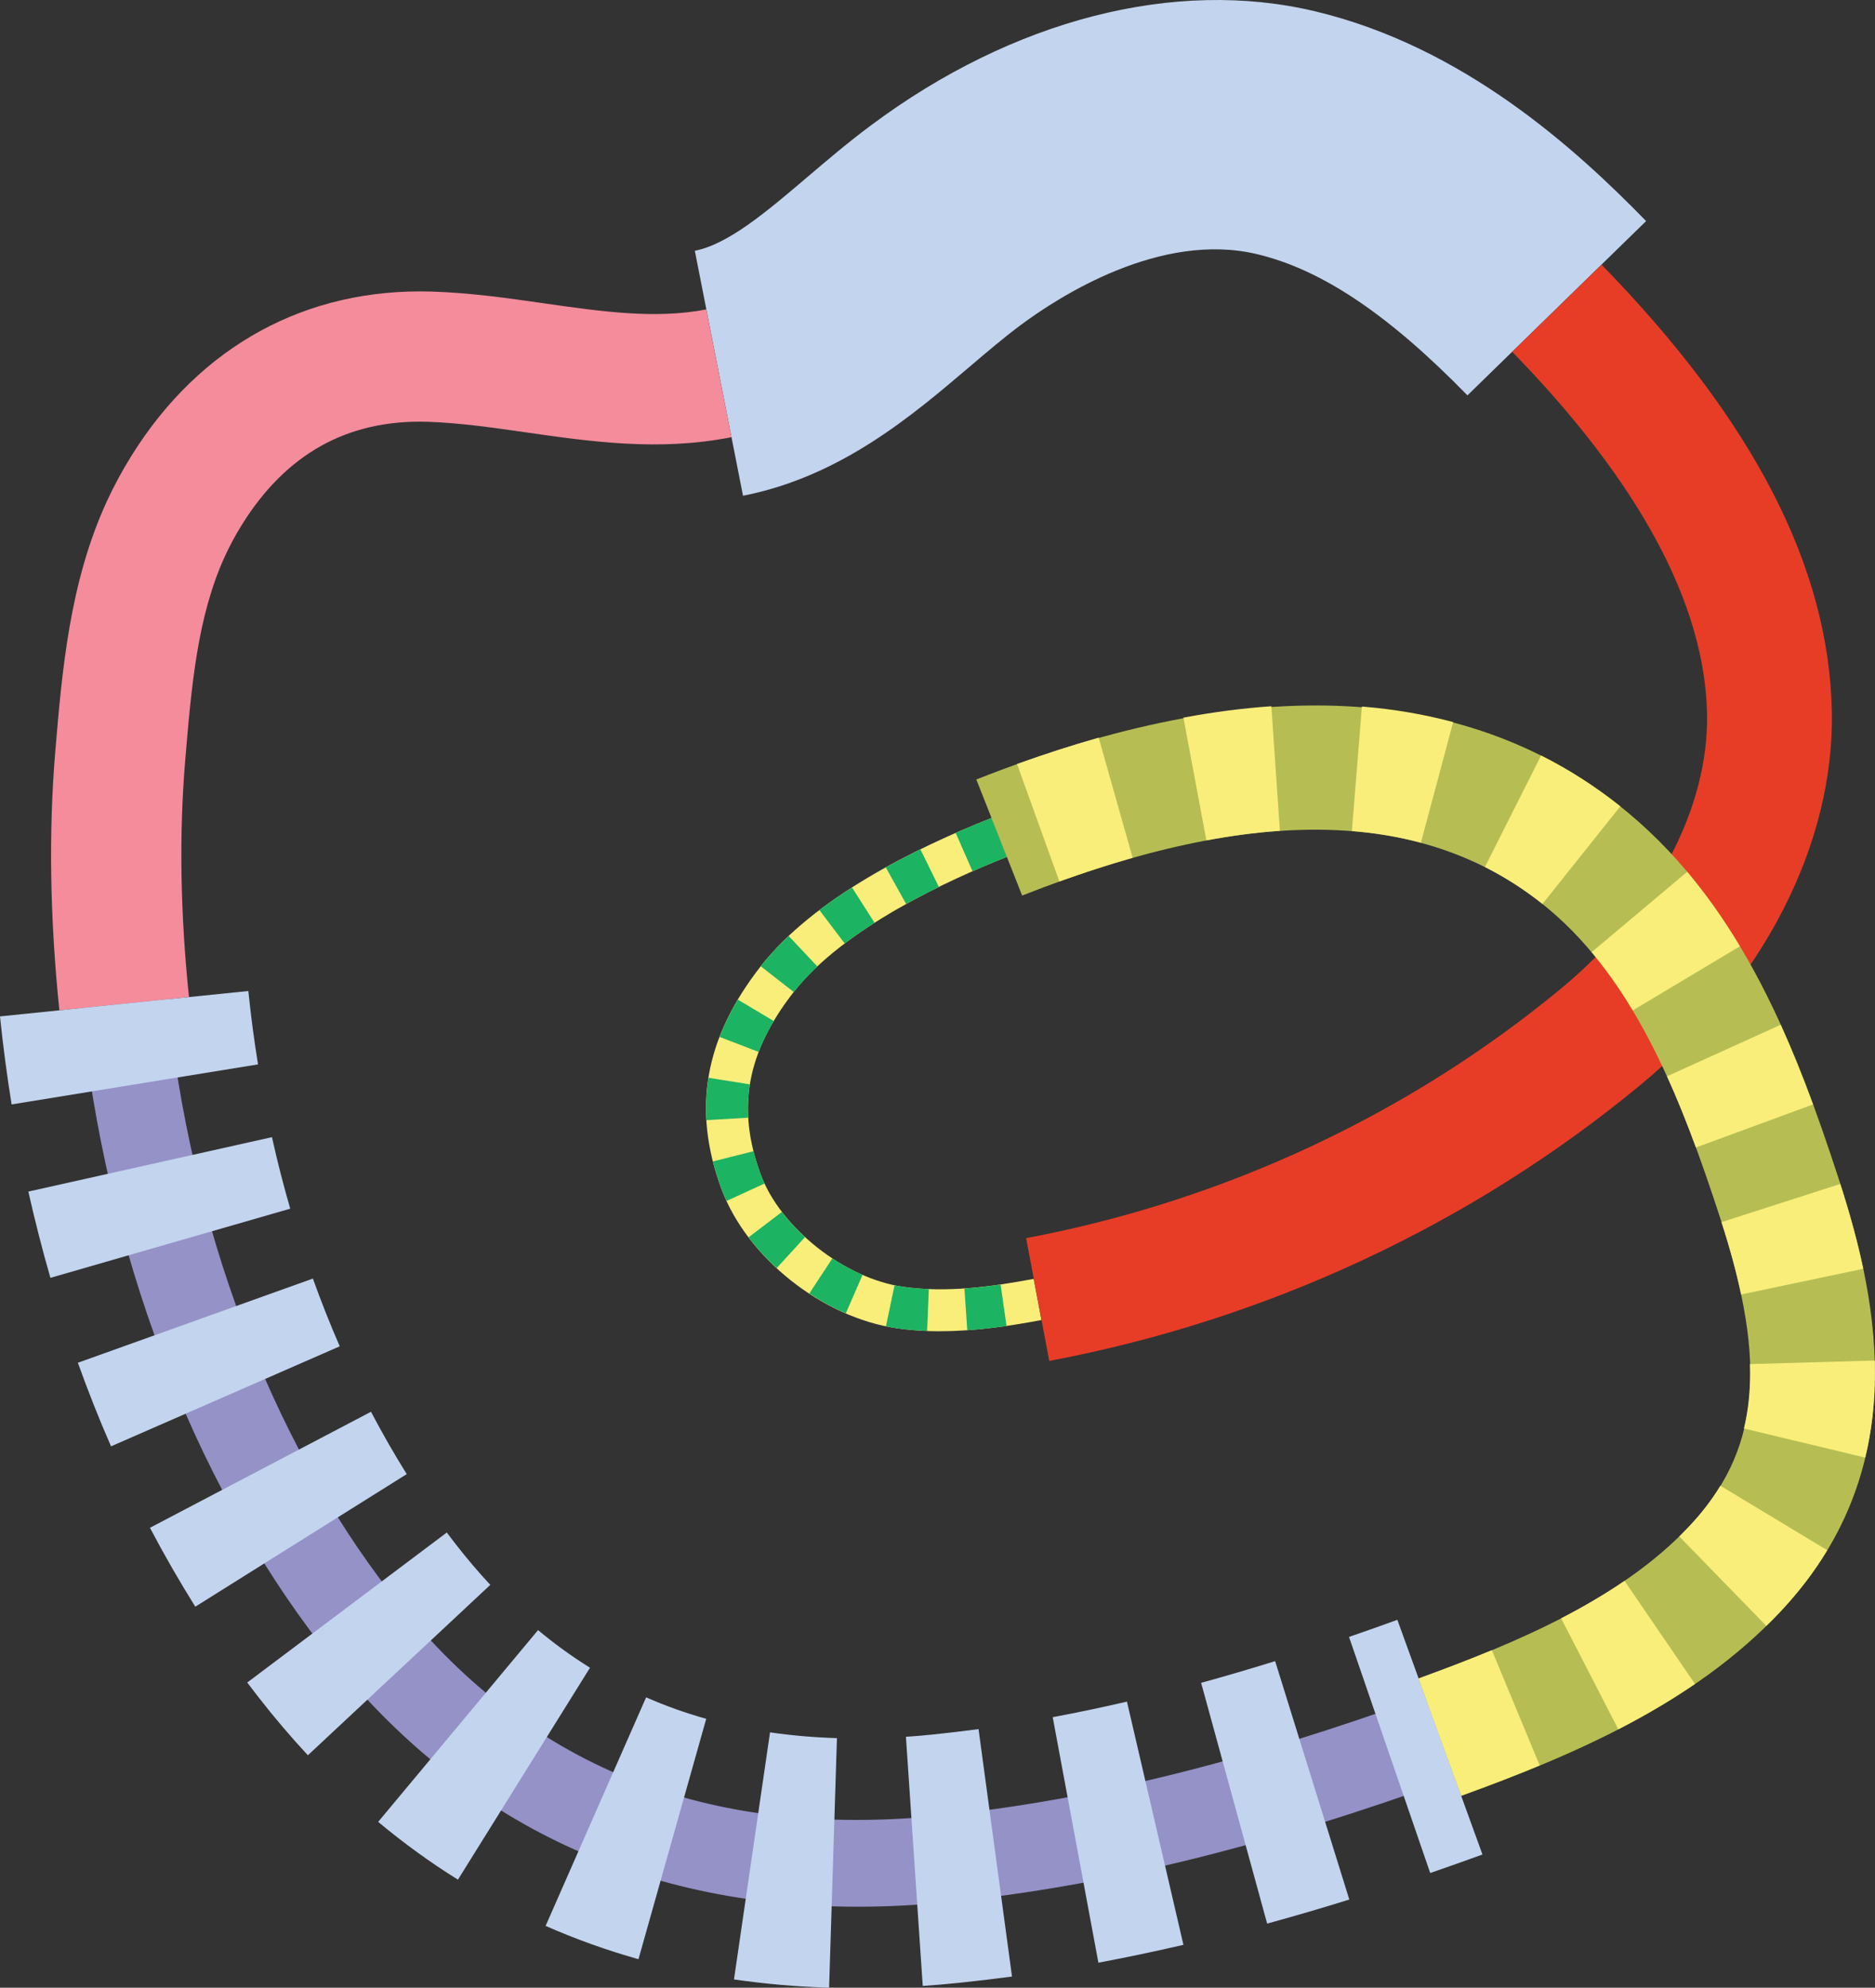 <?xml version="1.0" encoding="UTF-8"?>
<svg id="Layer_2" data-name="Layer 2" xmlns="http://www.w3.org/2000/svg" viewBox="0 0 253.31 268.47">
  <rect x="0" y="0" width="253.31" height="268.47" fill="#333333" stroke="none"/>
  <defs>
    <style>
      .cls-1 {
        fill: #b6be53;
      }

      .cls-1, .cls-2, .cls-3, .cls-4, .cls-5, .cls-6, .cls-7 {
        stroke-width: 0px;
      }

      .cls-2 {
        fill: #1cb362;
      }

      .cls-3 {
        fill: #f48c9c;
      }

      .cls-4 {
        fill: #f9ee7a;
      }

      .cls-5 {
        fill: #c3d4ee;
      }

      .cls-6 {
        fill: #e73d26;
      }

      .cls-7 {
        fill: #9492c7;
      }
    </style>
  </defs>
  <g id="Layer_1-2" data-name="Layer 1">
    <path class="cls-4" d="M127.06,179.81c-1.94,0-3.9-.12-5.85-.4-10.12-1.45-20.33-9.56-23.76-18.87-3.96-10.75-2.28-20.28,5.29-29.99,7.21-9.25,20.95-16.02,31.21-20.07l2.07,5.26c-7.86,3.1-22.06,9.61-28.82,18.28-6.33,8.13-7.7,15.7-4.45,24.55,2.67,7.26,11.3,14.09,19.25,15.23,5.98.86,12.28-.06,17.65-1.07l1.05,5.56c-4.15.78-8.84,1.51-13.65,1.51"/>
    <path class="cls-7" d="M115.87,257.53c-29.94,0-54.24-11.8-72.37-35.18-17.64-22.76-29.21-53.37-32.57-86.2l11.67-1.19c3.14,30.67,13.85,59.15,30.17,80.2,18.2,23.48,42.56,33.31,74.47,30.04,19.92-2.04,40.66-7.15,65.28-16.09l4,11.03c-25.54,9.27-47.17,14.59-68.08,16.73-4.29.44-8.48.66-12.57.66"/>
    <path class="cls-5" d="M100.38,66.96l-6.51-33.09c4.55-.89,9.74-5.31,15.23-9.98,2.71-2.3,5.51-4.69,8.58-6.97C136.87,2.61,158.75-2.99,177.68,1.53c19.97,4.77,35.08,18.45,44.71,28.33l-24.14,23.54c-10.66-10.93-19.69-16.99-28.41-19.07-13.04-3.12-26.74,5.69-32.01,9.62-2.2,1.64-4.47,3.57-6.88,5.62-7.75,6.59-17.39,14.8-30.58,17.39"/>
    <path class="cls-6" d="M141.75,183.8l-3.12-16.57c26.66-5.02,51.64-16.67,72.25-33.7,12.61-10.43,19.98-24.3,19.74-37.1-.29-14.84-9.14-31.29-26.32-48.91l12.07-11.77c20.55,21.08,30.73,40.83,31.11,60.36.35,17.89-9.32,36.74-25.85,50.42-22.8,18.84-50.41,31.73-79.87,37.28"/>
    <path class="cls-2" d="M131.39,117.68l-2.28-5.18c1.66-.73,3.29-1.41,4.84-2.02l2.07,5.26c-1.48.59-3.04,1.23-4.63,1.93M122.42,122.1l-2.75-4.95c1.55-.86,3.11-1.67,4.67-2.44l2.5,5.08c-1.48.73-2.96,1.5-4.42,2.31M114.12,127.43l-3.42-4.51c1.41-1.06,2.88-2.08,4.41-3.05l3.04,4.77c-1.4.89-2.75,1.82-4.03,2.79M107.24,133.99l-4.46-3.48c1.06-1.36,2.33-2.74,3.77-4.09l3.88,4.12c-1.22,1.15-2.29,2.31-3.18,3.45M102.49,142.08l-5.28-2.03c.64-1.67,1.47-3.37,2.46-5.04l4.87,2.9c-.83,1.39-1.52,2.79-2.04,4.17M95.43,151.29c-.03-.53-.05-1.06-.05-1.59,0-1.4.12-2.79.33-4.13l5.59.89c-.16,1.05-.25,2.15-.25,3.25,0,.41.01.83.03,1.25l-5.65.33ZM98.15,162.21c-.25-.55-.49-1.11-.7-1.68-.46-1.24-.84-2.46-1.14-3.66l5.49-1.38c.25,1.01.57,2.04.96,3.09.16.43.33.85.53,1.27l-5.14,2.36ZM104.93,171.27c-1.41-1.29-2.69-2.69-3.8-4.15l4.5-3.43c.91,1.19,1.96,2.34,3.12,3.41l-3.82,4.17ZM114.26,177.38c-1.68-.73-3.33-1.63-4.92-2.68l3.11-4.73c1.32.87,2.7,1.62,4.08,2.22l-2.26,5.19ZM130.68,179.68l-.39-5.65c1.64-.11,3.27-.3,4.89-.54l.8,5.6c-1.76.25-3.53.46-5.3.58M125.24,179.77c-1.35-.05-2.69-.17-4.03-.36-.51-.07-1.01-.16-1.52-.27l1.16-5.54c.39.08.78.15,1.16.2,1.15.17,2.31.26,3.47.31l-.23,5.66Z"/>
    <path class="cls-1" d="M197.4,242.56l-5.75-15.85c13.53-4.91,27.31-10.79,36.5-20.49,9.56-10.08,10.75-21.78,4.24-41.73-4.87-14.9-11.08-31.65-23.24-41.77-16.36-13.6-39.6-14.18-71.06-1.76l-6.19-15.68c37.19-14.69,66.81-13.18,88.04,4.48,15.62,12.99,22.89,32.37,28.48,49.5,5.66,17.35,9.87,39.69-8.03,58.57-11.6,12.24-27.52,19.12-42.98,24.73"/>
    <path class="cls-3" d="M8.02,136.46c-1.28-12.43-1.46-24.19-.55-34.98.91-10.8,1.92-22.79,6.95-33.74.98-2.13,2.11-4.21,3.35-6.2,9.26-14.84,23.61-22.68,40.6-22.16,5.21.17,10.25.89,15.13,1.59,7.75,1.11,15.08,2.16,21.92.82l3.4,17.26c-9.79,1.93-18.95.61-27.82-.66-4.61-.66-8.96-1.28-13.21-1.42-10.8-.34-19.14,4.32-25.1,13.89-.85,1.36-1.62,2.79-2.29,4.24-3.74,8.14-4.54,17.6-5.38,27.63-.83,9.93-.66,20.6.51,31.94l-17.5,1.79Z"/>
    <path class="cls-5" d="M1.57,149.17c-.63-3.9-1.16-7.9-1.57-11.89l33.55-3.43c.34,3.33.78,6.67,1.31,9.91l-33.29,5.41ZM6.81,172.59c-1.1-3.82-2.1-7.74-2.98-11.65l32.91-7.35c.72,3.24,1.55,6.49,2.47,9.66l-32.4,9.34ZM15,195.35c-1.6-3.65-3.1-7.45-4.48-11.29l31.75-11.37c1.12,3.12,2.34,6.2,3.63,9.15l-30.9,13.51ZM26.38,217c-2.14-3.42-4.2-7-6.12-10.65l29.86-15.67c1.52,2.89,3.14,5.72,4.83,8.42l-28.57,17.91ZM41.59,237.07c-2.32-2.49-4.6-5.17-6.77-7.97-.47-.61-.95-1.23-1.42-1.85l26.96-20.26,1.1,1.44c1.55,2,3.16,3.89,4.78,5.63l-24.65,23.02ZM193.22,252.98l-10.97-31.89c2.18-.75,4.36-1.52,6.53-2.31l11.5,31.7c-2.34.85-4.7,1.68-7.06,2.5M61.87,253.88c-3.73-2.32-7.35-4.95-10.78-7.81l21.6-25.9c2.24,1.87,4.6,3.58,7.02,5.08l-17.84,28.62ZM171.19,259.81l-8.92-32.52c3.35-.92,6.68-1.9,10-2.93l10.02,32.2c-3.68,1.15-7.38,2.23-11.1,3.25M86.26,264.62c-4.31-1.21-8.53-2.73-12.55-4.5l13.58-30.87c2.59,1.14,5.32,2.12,8.12,2.9l-9.15,32.46ZM148.39,265.08l-6.17-33.15c3.28-.61,6.66-1.32,10.03-2.1l7.63,32.85c-3.86.89-7.72,1.71-11.49,2.41M124.66,268.23l-2.27-33.65c1.23-.08,2.48-.19,3.73-.32,2.03-.21,4.06-.45,6.08-.72l4.52,33.42c-2.38.32-4.76.6-7.15.85-1.65.17-3.28.31-4.91.42M112.01,268.47c-4.37-.14-8.7-.51-12.85-1.12l4.87-33.37c2.89.42,5.94.69,9.04.78l-1.06,33.7Z"/>
    <path class="cls-4" d="M162.98,113.5l-3.1-16.57c4.05-.76,8.05-1.28,11.88-1.54l1.15,16.82c-3.17.22-6.51.65-9.92,1.29M191.96,113.82c-2.94-.79-6.07-1.32-9.32-1.58l1.35-16.81c4.26.34,8.41,1.05,12.33,2.1l-4.36,16.29ZM143.12,119.05l-5.72-15.86c3.75-1.35,7.46-2.55,11.03-3.56l4.59,16.23c-3.19.9-6.52,1.98-9.9,3.2M208.38,122.09c-2.43-1.94-5.05-3.62-7.77-4.99l7.59-15.06c3.76,1.89,7.36,4.2,10.7,6.87l-10.51,13.18ZM220.59,136.47c-1.74-2.91-3.61-5.55-5.56-7.87l12.91-10.85c2.52,3,4.92,6.39,7.12,10.06l-14.47,8.66ZM229.12,154.99c-1.32-3.58-2.59-6.73-3.91-9.62l15.36-6.96c1.48,3.27,2.91,6.79,4.37,10.76l-15.83,5.82ZM235.22,174.83c-.62-2.96-1.49-6.16-2.65-9.76l16.05-5.16c1.34,4.17,2.35,7.91,3.1,11.46l-16.5,3.47ZM252,196.87l-16.4-3.93c.57-2.35.84-4.81.84-7.5l-.02-1.2,16.86-.48c.01.56.02,1.12.02,1.68,0,3.98-.44,7.83-1.31,11.44M238.63,219.6l-11.76-12.08c.43-.42.85-.85,1.27-1.29,1.7-1.79,3.13-3.66,4.28-5.56l14.44,8.71c-1.77,2.94-3.95,5.78-6.47,8.44-.57.6-1.15,1.19-1.76,1.78M218.63,233.57l-7.72-14.99c3.13-1.62,6.01-3.32,8.56-5.06l9.52,13.92c-3.12,2.13-6.61,4.2-10.36,6.13M197.4,242.55l-5.76-15.85c3.87-1.41,7.02-2.62,9.91-3.82l6.46,15.57c-3.13,1.3-6.5,2.6-10.61,4.09"/>
  </g>
</svg>